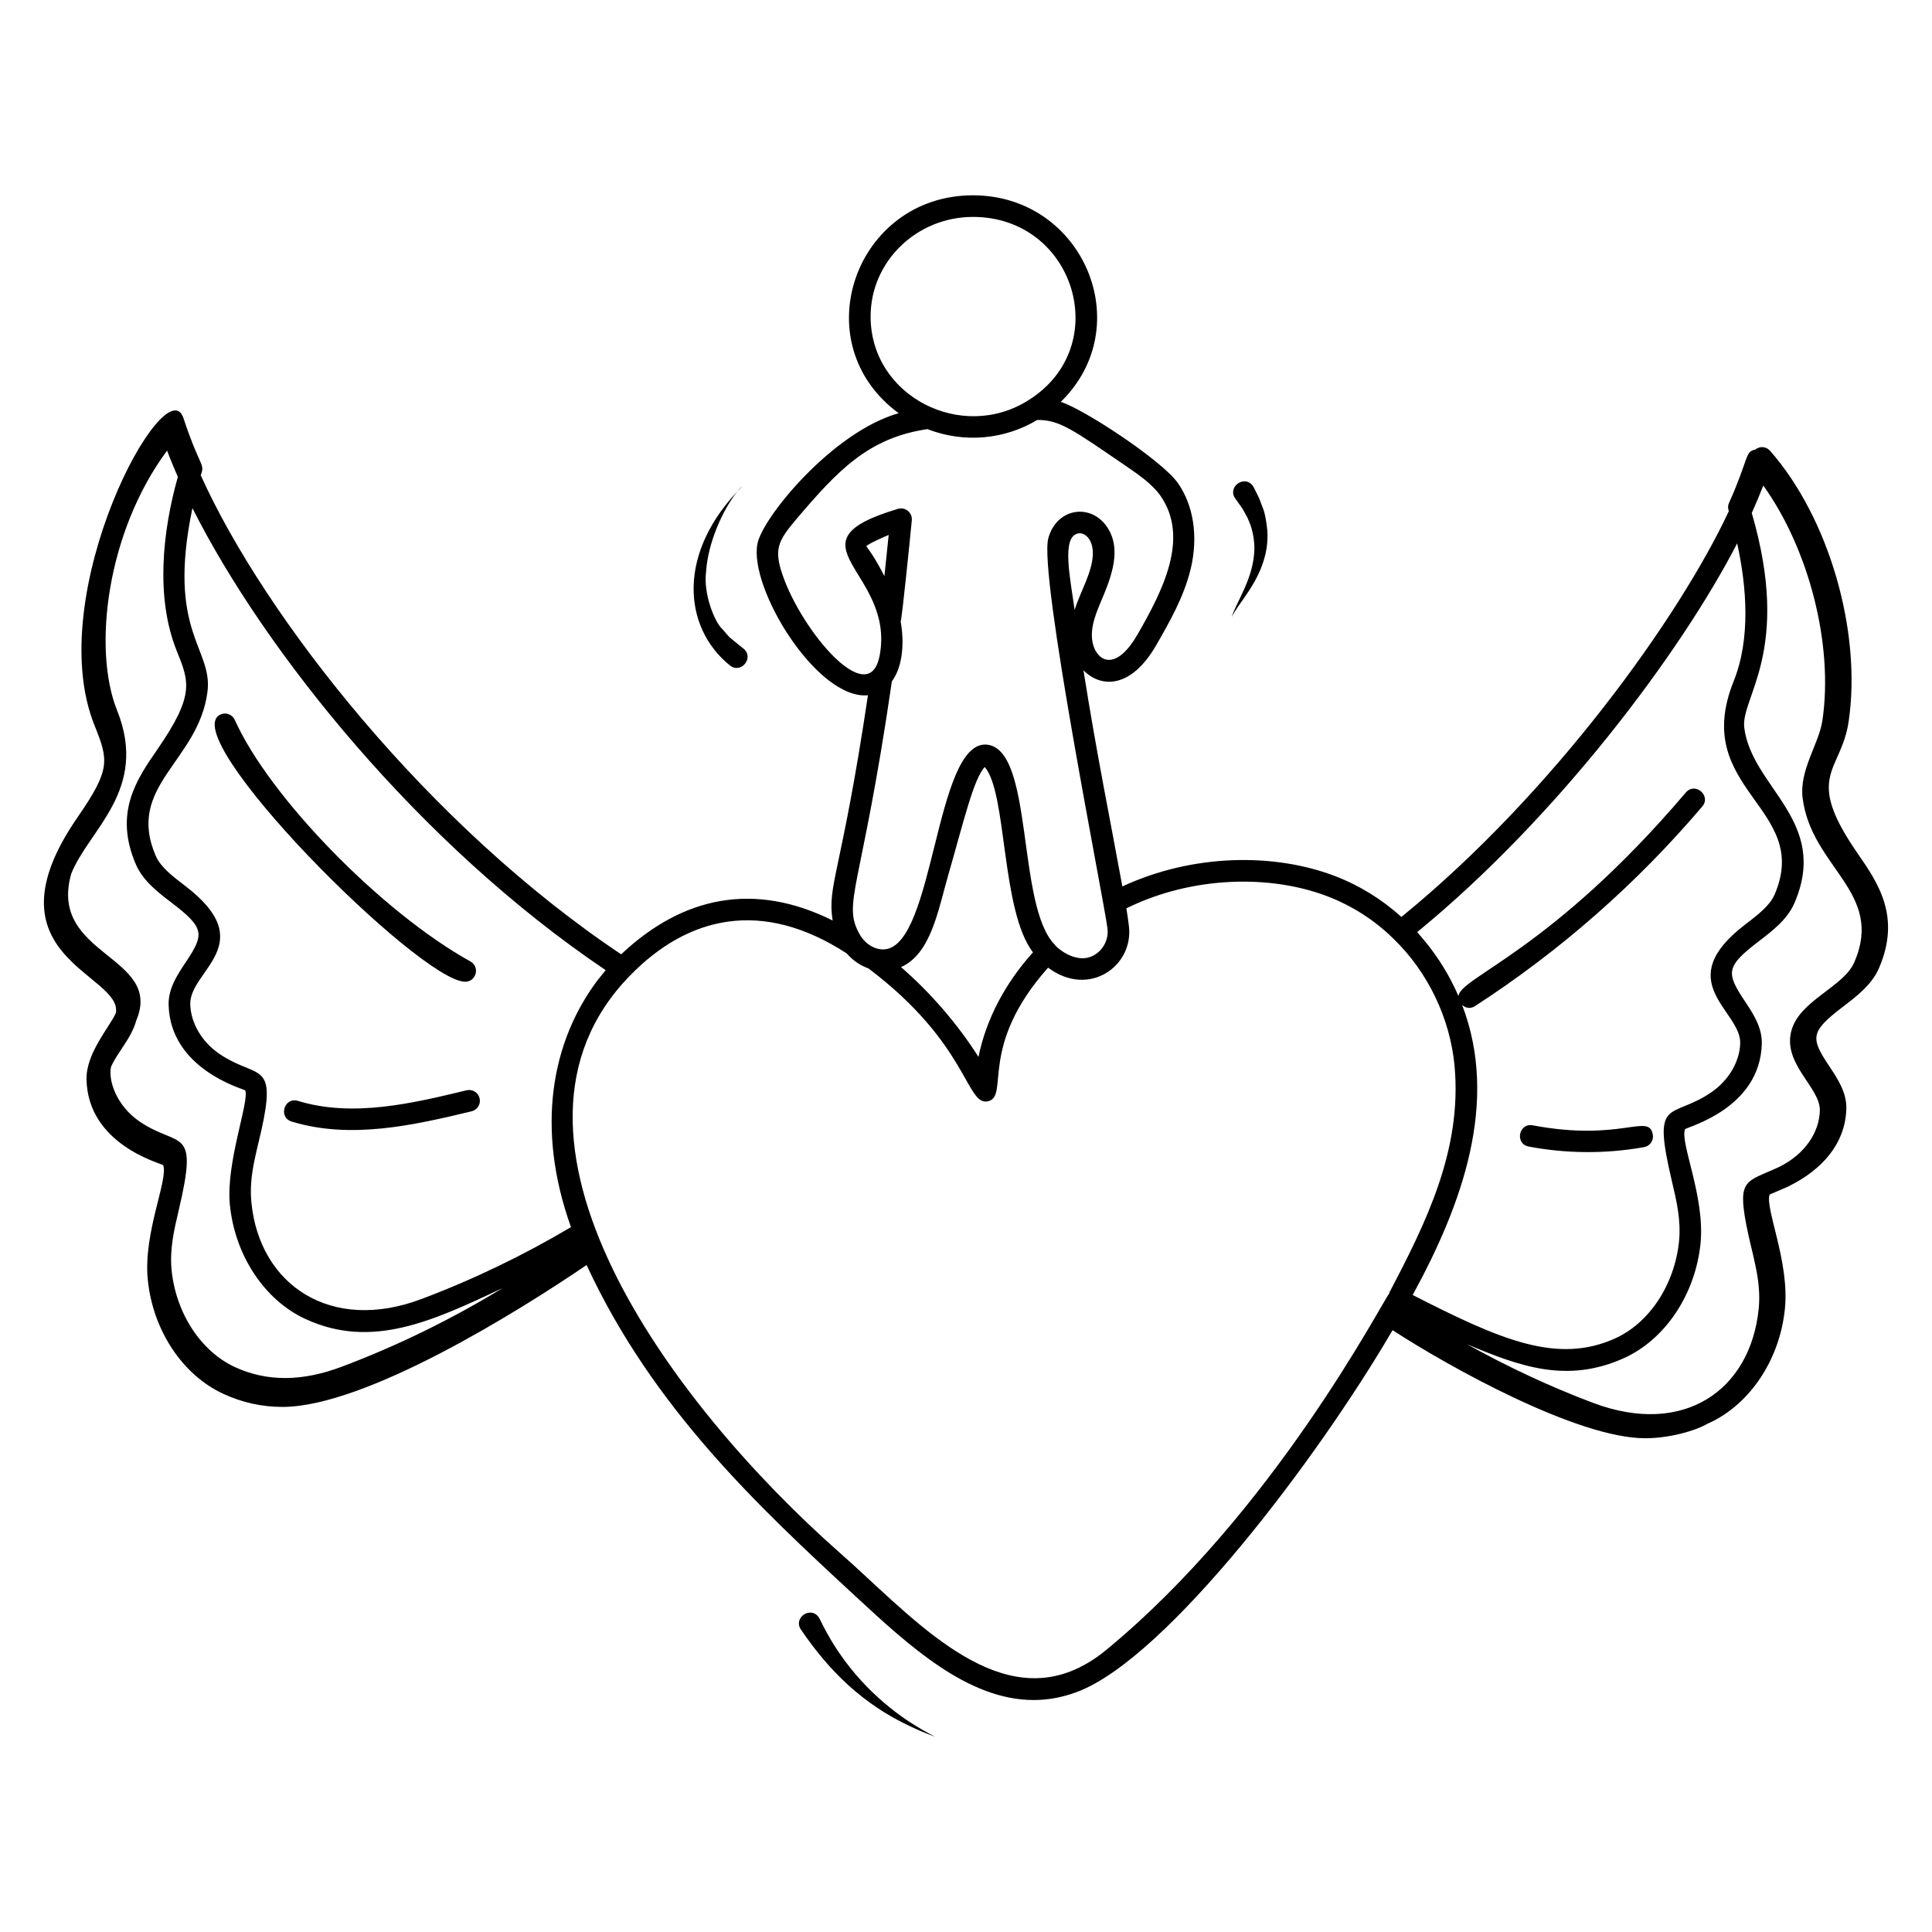 <?xml version="1.0" encoding="UTF-8"?>
<!-- Uploaded to: SVG Repo, www.svgrepo.com, Generator: SVG Repo Mixer Tools -->
<svg fill="#000000" width="800px" height="800px" version="1.1" viewBox="144 144 512 512" xmlns="http://www.w3.org/2000/svg">
 <g>
  <path d="m633.92 335.15c3.496-23.84-5.266-53.988-20.836-71.691-0.914-1.039-2.578-1.395-3.926-0.305-0.016 0.004-0.031-0.004-0.043-0.004-2.731 0.547-1.656 2.434-6.898 14.113-0.512 1.137-0.113 1.828-0.066 2.211-13.074 28.008-46.555 74.777-86.762 107.52-5.141-4.621-11-8.293-17.551-10.812-16.18-6.203-37.727-5.941-56.402 2.734-2.977-16.402-6.727-34.641-10.309-57.285 4.703 4.781 12.66 4.863 19.309-6.699 3.43-5.977 7.32-12.746 9.117-20.188 2.031-8.547 0.77-16.863-3.481-22.84-4.477-6.168-25.258-19.711-30.965-21.395 20.672-20.152 5.871-54.75-23.258-54.75-31.227 0-45.062 39.137-19.691 57.746-17.457 4.906-36.066 27.57-37.43 34.602-2.324 11.789 15.836 41.414 29.289 40.145-7.102 47.512-10.836 50.207-9.363 59.684-20.762-10.328-39.723-6.422-56.039 8.969-50.922-34.008-94.348-89.121-111.41-126.94 0.117-0.383 0.414-1.34 0.297-0.957 0.605-2.082-1.105-2.66-4.875-14.176-4.59-13.988-37.645 46.371-23.582 81.395 3.723 9.27 4.301 11.625-4.449 24.301-25.621 37.055 12.035 41.52 10.105 51.945-1.668 3.738-7.953 10.648-7.773 17.664 0.426 17.168 19.461 22.059 20.297 22.633 1.508 3.621-5.309 17.914-4.062 30.324 1.328 13.465 9.23 25.371 20.129 30.336 4.969 2.281 10.129 3.418 15.555 3.418 21.949 0 62.422-25.223 80.609-37.598 17.547 37.902 45.484 63.953 71.219 87.742 14.098 13.055 29.734 27.531 47.254 27.531 3.836 0 7.766-0.695 11.781-2.25 23.59-9.094 63.398-61.57 83.336-95.766 15.027 9.781 48.992 28.645 66.945 28.645 6.402 0 13.305-1.957 16.633-3.91 0.094-0.039 0.168-0.062 0.266-0.109l0.004 0.004c10.906-4.988 18.812-16.906 20.133-30.367 1.242-12.348-5.316-26.531-4.062-30.199 4.711-2.031 3.594-1.547 4.906-2.113 0.465-0.406 15.074-6.281 15.434-20.664 0.09-4.32-2.359-7.988-4.516-11.223-5.023-7.535-5.106-9.113 3.652-15.801 3.562-2.719 7.606-5.805 9.484-10.137 5.945-13.707-0.211-22.625-5.648-30.488-14.398-20.82-4.344-21.383-2.356-34.996zm-27.133 133.44c1.523 7.953 4.062 14.465 3.285 22.266-2.191 21.594-19.836 33.953-43.852 24.934-11.449-4.309-22.625-9.547-33.422-15.543 13.836 5.82 26.473 10.535 41.699 3.609 10.891-4.992 18.805-16.91 20.168-30.383 1.191-12.426-5.449-26.473-4.133-30.207 0.809-0.723 19.938-5.508 20.367-22.715 0.09-4.336-2.352-8.012-4.508-11.25-4.961-7.461-5.121-9.121 3.68-15.832 3.547-2.707 7.566-5.773 9.445-10.086 9.461-21.836-11.176-30.535-13.262-46.469-1.051-8.105 12.695-20.191 1.984-56.965 1.113-2.469 2.129-4.898 3.051-7.277 12.109 16.891 18.633 42.188 15.668 62.254-0.91 6.223-6.203 13.184-5.234 20.625 2.363 18.43 21.738 24.895 13.688 43.457-2.879 6.641-14.652 10.133-16.715 18.293-2.234 8.742 7.742 14.934 7.582 21.02-0.137 5.57-3.777 11.496-10.844 14.961-8.586 3.965-11.012 3.012-8.648 15.309zm-2.418-180.6c2.562 11.742 3.57 25.34-0.934 36.551-11.609 28.891 20.879 33.375 10.832 56.566-1.281 2.941-4.531 5.418-7.668 7.816-20.074 15.305-1.242 22.828-1.426 31.504-0.121 4.922-3.078 9.934-7.715 13.082-10.805 7.344-15.758 0.789-10.363 23.633 1.238 5.242 2.406 10.191 1.871 15.773-1.16 11.473-7.777 21.574-16.848 25.734-15.387 6.996-30.414 0.453-53.746-11.469 13.141-24.023 22.941-51.16 13.109-76.855 0.527 0.457 1.148 0.777 1.828 0.777 0.535 0 1.074-0.148 1.555-0.457 22.574-14.629 42.844-32.43 60.25-52.914 2.453-2.883-1.906-6.594-4.359-3.703-35.668 41.961-59.762 48.91-60.25 53.941-0.719-1.66-1.086-2.367-1.688-3.551-0.426-0.84-0.863-1.672-1.328-2.488-0.379-0.664-0.777-1.316-1.18-1.965-0.488-0.789-0.992-1.566-1.52-2.332-0.434-0.633-0.879-1.254-1.336-1.867-0.559-0.75-1.133-1.477-1.723-2.199-0.477-0.582-0.957-1.16-1.457-1.723-0.242-0.27-0.457-0.562-0.703-0.832 37.062-30.324 69.828-73.992 84.797-103.02zm-229.65-60.129c0-14.543 12.172-26.375 27.137-26.375 26.949 0 37.434 34.246 14.789 48.512-17.609 11.301-41.926-0.875-41.926-22.137zm5.633 96.715c3.059-4.152 3.266-10.742 2.332-15.848 0.402-1.168 2.578-22.895 2.953-26.859 0.188-2.004-1.711-3.594-3.664-3.012-30.605 9.086-0.621 16.496-4.856 38.855-2.797 14.746-20.59-6.445-25.684-21.219-2.418-6.91-1.219-9.156 3.418-14.684 11.133-13.141 19.309-21.805 34.934-24.086 9.734 3.777 20.418 2.773 29.094-2.434 5.988-0.031 9.504 2.648 23.555 12.234 3.34 2.297 6.793 4.676 9.004 7.723 8.004 11.258 0.551 25.516-5.949 36.836-5.34 9.281-9.91 7.531-11.5 3.652-1.555-3.906 0-8.176 1.734-12.223 2.816-6.633 5.832-14.238 1.359-20.285-4.492-5.934-13.148-4.414-15.273 3.426-2.598 9.566 14.801 96.086 15.684 103.42 0.535 4.352-3.051 8.129-6.957 7.863-4.133-0.234-7.324-3.785-6.941-3.5-0.004-0.004-0.008-0.012-0.012-0.02-10.352-10.371-5.426-52.336-18.285-53.098-13.539-0.562-13.645 53.109-26.82 54.262-2.137 0.23-4.961-1.055-6.602-3.863-4.809-8.48 0.34-11.324 8.477-67.145zm-1.977-27.898c-2.824-5.523-4.535-7.512-4.793-7.906 0.449-0.672 5.098-2.676 5.926-3.004-0.371 3.738-0.746 7.363-1.133 10.91zm50.402 8.938c-1.137-8.422-3.559-19.359 0.93-20.254 1.719-0.348 4.055 1.504 3.906 5.633-0.18 4.707-3.219 9.633-4.836 14.621zm-11.035 90.77c-7.457 8.293-12.434 17.84-14.434 27.699-5.59-8.773-12.707-17.008-20.523-23.793 7.887-3.547 9.746-14.758 12.469-24.227 4.117-14.309 6.769-25.719 9.723-28.797 5.969 6.969 4.234 37.895 12.766 49.117zm-113.23 4.719c-0.312 0.363-2.09 2.582-2.152 2.664v0.004c-12.098 16.086-16.531 38.98-7.043 65.426-12.574 7.457-25.859 13.879-39.586 19.039-24.082 9.113-42.965-3.734-45.105-25.547-0.781-7.777 1.77-14.305 3.285-22.23 2.883-15.086-2.332-10.766-11.773-17.18-4.637-3.148-7.594-8.176-7.719-13.129-0.234-9.031 18.871-15.984-1.426-31.449-3.156-2.402-6.418-4.891-7.703-7.856-8.051-18.559 11.277-25.008 13.684-43.453 1.52-11.66-10.887-15.73-3.977-48.738 19.043 37.867 60.125 89.188 109.52 122.45zm-129.5-68.891c-6.484-16.172-2.777-47.172 13.266-68.793 0.875 2.328 1.848 4.652 2.856 6.965-4.086 14.398-5.941 32.039-0.336 45.996 3.312 8.23 4.922 11.727-5.117 26.258-5.438 7.863-11.594 16.781-5.648 30.488 1.879 4.332 5.922 7.414 9.484 10.129 8.824 6.731 8.625 8.371 3.668 15.801-2.16 3.242-4.609 6.914-4.5 11.242 0.422 17.023 19.648 22.223 20.297 22.645 1.18 2.856-5.18 19.219-4.062 30.312 1.32 13.465 9.223 25.371 20.129 30.336 17.406 7.984 33.414 0.617 52.168-8.254-13.551 8.285-27.859 15.285-42.598 20.836-10.52 3.973-19.777 4.027-28.289 0.152-9.078-4.168-15.695-14.273-16.855-25.727-0.535-5.598 0.633-10.547 1.871-15.789 5.375-22.754 0.281-16.398-10.352-23.586-5.981-4.106-8.379-10.711-7.566-14.512 1.699-3.883 5.379-7.508 6.676-12.25 7.312-17.262-23.395-17.082-17.238-38.875 4.59-11.691 20.652-22.211 12.148-43.375zm262.05 249.12c-3.027 2.481-6.195 4.371-9.406 5.613-22.273 8.609-43.195-15.695-61.082-31.426-44.879-39.547-97.23-110.34-55.641-152.95 15.398-15.832 35.055-20.461 57.469-5.898 1.617 1.855 3.59 3.207 5.746 3.965 26.547 20.023 25.871 36.574 31.68 35.211 5.801-1.355-2.734-14.445 15.926-35.406 10.848 8.094 22.723-0.434 21.418-11.047-0.188-1.562-0.414-3.129-0.676-4.68 17.5-8.609 38.191-8.973 53.293-3.184 6.629 2.551 12.527 6.344 17.547 11.293 9.066 8.777 14.945 21.023 16.129 33.586 2.078 22.379-7.648 41.785-17.316 60.215l0.086 0.047c-2.012 2.453-30.617 58.016-75.172 94.66z"/>
  <path d="m267.28 404.17c2.953 0 3.961-3.941 1.391-5.367-23.531-13.055-53.297-43.566-62.449-64.016-0.648-1.441-2.352-2.098-3.781-1.441-12.348 5.512 52.812 70.824 64.84 70.824z"/>
  <path d="m267.64 432.94c-14.098 3.402-30.07 7.277-44.68 2.809-3.617-1.109-5.301 4.363-1.672 5.473 15.5 4.75 32.105 1.059 47.699-2.723 1.539-0.367 2.481-1.914 2.109-3.457-0.375-1.527-1.918-2.477-3.457-2.102z"/>
  <path d="m550.18 442.22c-3.723-0.691-4.781 4.922-1.059 5.629 9.809 1.848 20.145 2.012 30.578 0.152 1.555-0.277 2.594-1.762 2.316-3.316-1.047-5.879-8.289 1.977-31.836-2.465z"/>
  <path d="m339.24 274.44c0.848-1.117 1.508-1.59 1.508-1.59-17.504 17.414-15.855 37.383-3.324 47.492 2.949 2.383 6.559-2.078 3.602-4.461-4.434-3.582-3.231-2.453-5.508-5.074-2.269-2.012-5.137-9.695-4.406-15.152 0.434-7.684 4.394-16.449 8.129-21.215z"/>
  <path d="m472.67 302.39c-0.727 1.492-1.34 2.754-1.715 3.652-0.367 0.906-0.527 1.438-0.527 1.438s0.246-0.5 0.746-1.324c0.512-0.82 1.305-1.945 2.269-3.312 1.887-2.723 4.492-6.523 5.684-11.133 0.656-2.273 0.867-4.707 0.738-6.984-0.176-1.781-0.52-4.508-1.215-6.156-1.105-2.934-0.73-2.055-1.691-4.008-0.566-1.152-0.707-1.48-0.918-1.777-2.203-3.094-6.887 0.238-4.676 3.336 0.207 0.289 1.715 2.402 1.902 2.672 1.816 3.242 1.121 1.941 1.926 3.856 0.379 0.789 0.535 1.668 0.789 2.582 0.406 1.832 0.578 3.879 0.328 5.945-0.359 4.172-2.211 8.238-3.641 11.215z"/>
  <path d="m361.01 572.65c-2.109-3.152-6.879 0.031-4.769 3.188 7.504 11.039 16.465 19.824 28.957 25.648 3.871 1.844 6.566 2.738 6.566 2.738s-2.57-1.234-6.133-3.519c-3.578-2.254-8.023-5.734-11.906-9.715-8.719-8.965-12.086-17.402-12.715-18.34z"/>
 </g>
</svg>